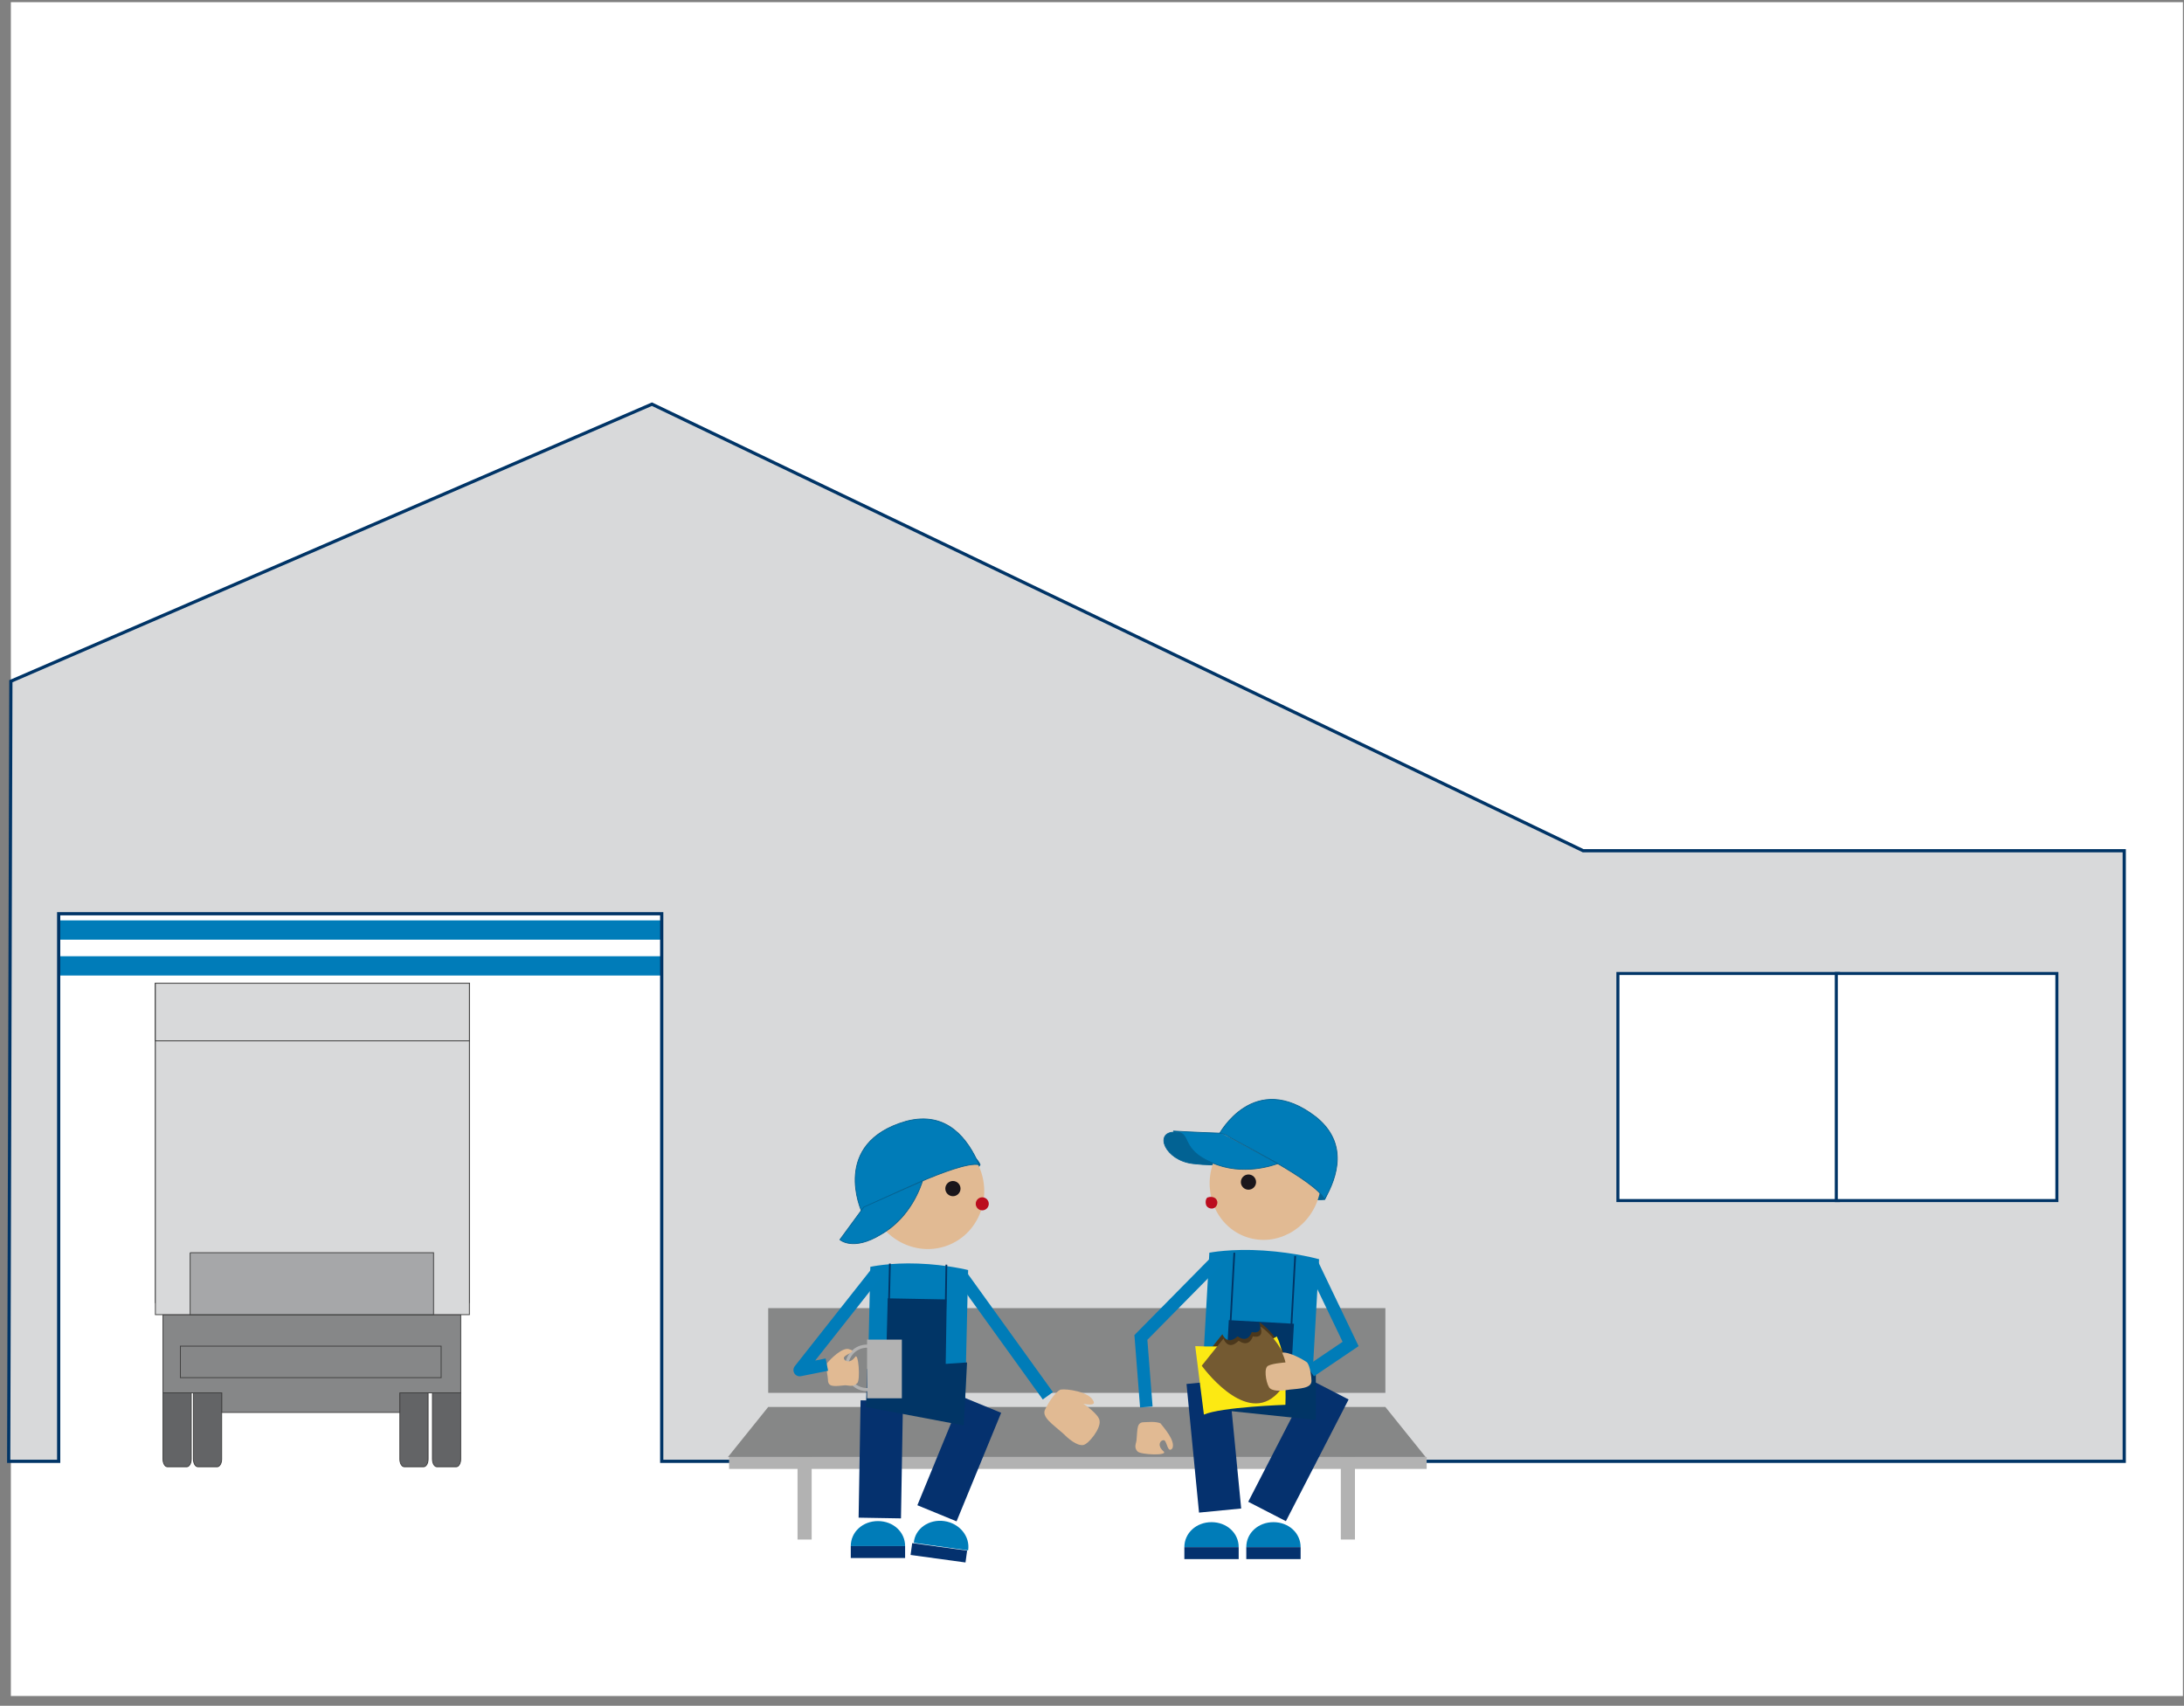 <?xml version="1.0" encoding="utf-8"?>
<!-- Generator: Adobe Illustrator 12.0.0, SVG Export Plug-In  -->
<!DOCTYPE svg PUBLIC "-//W3C//DTD SVG 1.1//EN" "http://www.w3.org/Graphics/SVG/1.1/DTD/svg11.dtd">
<svg  version="1.1" xmlns="http://www.w3.org/2000/svg" xmlns:xlink="http://www.w3.org/1999/xlink" xmlns:a="http://ns.adobe.com/AdobeSVGViewerExtensions/3.0/"
	 width="201" height="157" viewBox="-0.7 -0.2 201 157" enable-background="new -0.7 -0.2 201 157" xml:space="preserve">
<rect x="-0.7" y="-0.2" width="201" height="157" fill="#808080" stroke="none"/>
<defs>
</defs>
<rect x="0.3" fill="#FFFFFF" width="199.9" height="155.9"/>
<line fill="none" stroke="#007CB9" stroke-width="1.775" x1="4.7" y1="88.7" x2="60.2" y2="88.7"/>
<line fill="none" stroke="#007CB9" stroke-width="1.775" x1="4.7" y1="85.4" x2="60.2" y2="85.4"/>
<polygon fill="#D8D9DA" stroke="#003466" stroke-width="0.296" points="0.3,62.5 59.3,37 145,78.1 194.8,78.1 194.8,134.3 
	60.2,134.3 60.2,83.9 4.7,83.9 4.7,134.3 0.1,134.3 "/>
<polygon fill="#868788" stroke="#3F3F3F" stroke-width="7.813200e-002" points="41.7,128 36.1,128 36.1,129.8 19.7,129.8 19.7,128 
	14.3,128 14.3,120.8 41.7,120.8 "/>
<rect x="15.9" y="123.7" fill="none" stroke="#3F3F3F" stroke-width="7.813200e-002" stroke-miterlimit="22.926" width="24" height="2.9"/>
<polyline fill-rule="evenodd" clip-rule="evenodd" fill="#FFFFFF" stroke="#3F3F3F" stroke-width="7.813200e-002" points="
	13.6,90.3 42.5,90.3 42.5,119.7 13.6,119.7 13.6,90.3 "/>
<rect x="13.6" y="90.3" fill="#D8D9DA" stroke="#3F3F3F" stroke-width="7.813200e-002" stroke-miterlimit="22.926" width="28.9" height="30.5"/>
<polyline fill-rule="evenodd" clip-rule="evenodd" fill="#A6A7A9" stroke="#3F3F3F" stroke-width="7.813200e-002" stroke-miterlimit="22.926" points="
	16.8,115.1 39.2,115.1 39.2,120.8 16.8,120.8 16.8,115.1 "/>
<polyline fill-rule="evenodd" clip-rule="evenodd" fill="#FFFFFF" stroke="#3F3F3F" stroke-width="7.813200e-002" points="
	13.6,90.3 42.5,90.3 42.5,95.6 13.6,95.6 13.6,90.3 "/>
<rect x="13.6" y="90.3" fill="#D8D9DA" stroke="#3F3F3F" stroke-width="7.813200e-002" stroke-miterlimit="22.926" width="28.9" height="5.3"/>
<path fill-rule="evenodd" clip-rule="evenodd" fill="#636466" stroke="#3F3F3F" stroke-width="7.813200e-002" d="M39.1,128h2.6v6.1
	c0,0.4-0.2,0.7-0.4,0.7l0,0h-1.8c-0.2,0-0.4-0.3-0.4-0.7l0,0V128"/>
<path fill-rule="evenodd" clip-rule="evenodd" fill="#636466" stroke="#3F3F3F" stroke-width="7.813200e-002" d="M36.1,128h2.6v6.1
	c0,0.4-0.2,0.7-0.4,0.7l0,0h-1.8c-0.2,0-0.4-0.3-0.4-0.7l0,0V128"/>
<path fill-rule="evenodd" clip-rule="evenodd" fill="#636466" stroke="#3F3F3F" stroke-width="7.813200e-002" d="M14.3,128h2.6v6.1
	c0,0.4-0.2,0.7-0.4,0.7l0,0h-1.8c-0.2,0-0.4-0.3-0.4-0.7l0,0V128"/>
<path fill-rule="evenodd" clip-rule="evenodd" fill="#636466" stroke="#3F3F3F" stroke-width="7.813200e-002" d="M17.1,128h2.6v6.1
	c0,0.4-0.2,0.7-0.4,0.7l0,0h-1.8c-0.2,0-0.4-0.3-0.4-0.7l0,0V128"/>
<rect x="148.2" y="89.4" fill="#FFFFFF" stroke="#003466" stroke-width="0.278" width="20.3" height="20.9"/>
<rect x="168.3" y="89.4" fill="#FFFFFF" stroke="#003466" stroke-width="0.278" width="20.3" height="20.9"/>
<rect x="72.7" y="133" fill="#B2B2B2" width="1.3" height="8.5"/>
<rect x="122.7" y="133" fill="#B2B2B2" width="1.3" height="8.5"/>
<polygon fill="#868787" points="130.5,133.9 66.3,133.9 70,129.3 126.8,129.3 "/>
<rect x="70" y="120.2" fill="#868787" width="56.8" height="7.8"/>
<rect x="66.4" y="133.9" fill="#B2B2B2" width="64.2" height="1.1"/>
<path fill="#007CB8" d="M119.9,129.8l-10.1-0.6l0.8-14.1c0,0,2-0.4,5-0.2c3,0.2,5.1,0.8,5.1,0.8L119.9,129.8z"/>
<rect x="112.1" y="121.4" transform="matrix(0.999 5.544285e-002 -5.544285e-002 0.999 7.134 -6.187)" fill="#013566" width="6" height="8.1"/>
<line fill="none" stroke="#013566" stroke-width="0.16" x1="112.9" y1="115.1" x2="112.3" y2="126.1"/>
<line fill="none" stroke="#013566" stroke-width="0.16" x1="118.5" y1="115.4" x2="117.9" y2="126.4"/>
<path fill="#E1BA93" d="M106.5,132.4c-0.2-0.2-0.9,0.3-0.1,1c0.4,0.4-2.1,0.3-2.4,0c-0.4-0.4-0.1-0.8-0.1-1.1c0.1-1,0-1.6,0.7-1.6
	c0.3,0,1-0.1,1.5,0.1c0.3,0.4,1.4,1.6,1.1,2.3C106.8,133.6,106.7,132.6,106.5,132.4z"/>
<path fill="#026293" stroke="#026293" stroke-width="7.218300e-002" d="M121.2,110.2c0,0-1.6,0.2-2.8-0.6c-1.2-0.8-1.8-2.8-0.6-2.6
	C122.7,108.1,121.2,110.2,121.2,110.2z"/>
<path fill="#026293" stroke="#026293" stroke-width="7.218300e-002" d="M109.1,106.9c-2.6-0.3-3.6-2.9-1.7-2.9
	c1.9,0,4.6,2.8,4.6,2.8S111.7,107.2,109.1,106.9z"/>
<ellipse transform="matrix(-0.949 -0.317 0.317 -0.949 191.198 248.41)" fill="#E1BA93" cx="115.8" cy="108.7" rx="5.1" ry="5.4"/>
<path fill="#BB0D1E" d="M110.3,110.7c0.1,0.3,0.5,0.4,0.7,0.3c0.3-0.1,0.4-0.5,0.3-0.7c-0.1-0.3-0.5-0.4-0.8-0.3
	C110.3,110,110.2,110.4,110.3,110.7z"/>
<circle fill="#1A161B" cx="114.2" cy="108.6" r="0.7"/>
<path fill="#007CB8" stroke="#026293" stroke-width="7.218300e-002" stroke-linecap="round" stroke-linejoin="round" d="
	M111.5,104.2c0,0,0.1-0.2,0.7,0.1c0.5,0.4,8.2,4.1,9,5.9c1.2-2.1,2.2-5.2-0.8-7.6C114.7,98.2,111.5,104.2,111.5,104.2z"/>
<path fill="#007CB8" stroke="#026293" stroke-width="7.218300e-002" stroke-linecap="round" stroke-linejoin="round" d="
	M116.9,106.9c-0.3,0.1-3.2,1.2-6.1-0.1c-2.8-1.2-1.9-2.6-3.1-2.8c-0.2,0-0.4,0-0.4-0.1c1.5,0.1,4.4,0.2,4.4,0.2
	S115.4,106.1,116.9,106.9z"/>
<path fill="#007CB8" d="M108.3,142.2c0-1.3,1.1-2.3,2.5-2.3c1.4,0,2.5,1,2.5,2.3H108.3z"/>
<rect x="108.3" y="142.2" fill="#04316E" width="5" height="1.1"/>
<path fill="#007CB8" d="M114,142.2c0-1.3,1.1-2.3,2.5-2.3c1.4,0,2.5,1,2.5,2.3H114z"/>
<rect x="114" y="142.2" fill="#04316E" width="5" height="1.1"/>
<rect x="109.1" y="127" transform="matrix(0.995 -9.676939e-002 9.676939e-002 0.995 -12.346 11.373)" fill="#05316E" width="3.9" height="11.9"/>
<rect x="116.9" y="127" transform="matrix(0.889 0.458 -0.458 0.889 74.191 -39.621)" fill="#05316E" width="3.9" height="12.6"/>
<polygon fill="#013566" points="110.3,124.6 120.4,125.6 120.4,130.5 109.9,129.4 "/>
<polyline fill="none" stroke="#007CB9" stroke-width="1.155" points="111.4,115.7 104.3,122.9 104.8,129.3 "/>
<path fill="#4C381C" d="M111.8,122.6l-2,2.5c0,0,3.8,5.3,6.7,2.8c2.9-2.5-0.4-5.9-1.3-6.4c0.4,1.2-0.7,0.9-0.7,0.9s-0.3,1.1-1.3,0.4
	C112.2,123.7,111.8,122.6,111.8,122.6z"/>
<path fill="#FCE913" d="M110.1,130c1.6-0.7,7.5-0.9,7.5-0.9s0.2-4.4-0.8-6.3c-1.6,1.2-7.5,0.9-7.5,0.9S109.9,128.5,110.1,130z"/>
<path fill="#745A32" d="M111.9,123l-2,2.5c0,0,3.8,5.3,6.7,2.8c2.9-2.5-0.4-5.9-1.3-6.4c0.4,1.2-0.7,0.9-0.7,0.9s-0.3,1.1-1.3,0.4
	C112.3,124.2,111.9,123,111.9,123z"/>
<polyline fill="none" stroke="#007CB8" stroke-width="1.155" points="120.1,116.2 123.6,123.5 119.9,126 "/>
<path fill="#DFB991" d="M117.6,125.2c0,0-1.5,0.1-1.7,0.4c-0.3,0.4,0,1.8,0.3,2c0.4,0.3,1.2,0.2,1.8,0.1c0.9-0.1,2-0.1,2-0.8
	c0-0.3-0.1-1.3-0.4-1.7c-0.4-0.3-1.7-1-2.3-0.9C117.6,125,117.6,125.2,117.6,125.2z"/>
<path fill="#E1BA93" d="M99,129c0,0,1.5,1,1.5,1.6c0.1,0.7-1,2.1-1.5,2.2c-0.6,0.1-1.4-0.6-1.9-1.1c-0.9-0.8-2-1.5-1.6-2.2
	c0.2-0.4,0.8-1.5,1.4-1.8c0.6-0.1,2.6,0.2,3,1C100.3,129.3,99,129,99,129z"/>
<line fill="none" stroke="#007CB8" stroke-width="1.155" stroke-linecap="square" stroke-linejoin="round" x1="88.2" y1="117.8" x2="95.4" y2="127.8"/>
<path fill="#007CB8" d="M88.1,129.7l-9-0.2l0.3-13.1c0,0,1.8-0.4,4.4-0.3c2.7,0.1,4.6,0.6,4.6,0.6L88.1,129.7z"/>
<polygon fill="#013566" points="86.2,127.5 80.8,127.3 81,119.3 86.4,119.4 "/>
<line fill="none" stroke="#013566" stroke-width="0.16" x1="81.2" y1="116.1" x2="80.9" y2="128.8"/>
<line fill="none" stroke="#013566" stroke-width="0.16" x1="86.4" y1="116.2" x2="86.2" y2="128.9"/>
<path fill="#026293" stroke="#026293" stroke-width="7.218300e-002" d="M89.5,107c0,0-0.8,1.4-2.2,1.9c-1.4,0.5-3.4-0.2-2.5-1.1
	C88.6,104.4,89.5,107,89.5,107z"/>
<ellipse transform="matrix(0.916 -0.402 0.402 0.916 -36.793 43.143)" fill="#E1BA93" cx="84.5" cy="109.3" rx="5.3" ry="5.5"/>
<circle fill="#BB0D1E" cx="89.7" cy="110.6" r="0.6"/>
<path fill="#007CB8" stroke="#026293" stroke-width="7.218300e-002" stroke-linecap="round" stroke-linejoin="round" d="M78.6,111.3
	c0,0-0.1-0.2,0.5-0.5c0.6-0.2,8.4-4.2,10.3-3.8c-1-2.3-2.9-5-6.7-4C75.7,105,78.6,111.3,78.6,111.3z"/>
<path fill="#007CB8" stroke="#026293" stroke-width="7.218300e-002" stroke-linecap="round" stroke-linejoin="round" d="M84.2,108.5
	c-0.1,0.3-1,3.3-3.8,4.9c-2.6,1.6-3.8,0.5-3.8,0.5l2.2-3C78.8,110.9,82.6,109.2,84.2,108.5z"/>
<circle fill="#1A161B" cx="87" cy="109.2" r="0.7"/>
<path fill="#007CB8" d="M77.6,142.1c0-1.3,1.1-2.3,2.5-2.3c1.4,0,2.5,1,2.5,2.3H77.6z"/>
<rect x="77.6" y="142.1" fill="#04316E" width="5" height="1.1"/>
<path fill="#007CB8" d="M88.4,142.5c0.2-1.3-0.8-2.5-2.2-2.7c-1.4-0.2-2.7,0.7-2.8,2L88.4,142.5z"/>
<rect x="83.2" y="142.1" transform="matrix(0.991 0.136 -0.136 0.991 20.127 -10.308)" fill="#04316E" width="5.1" height="1.1"/>
<rect x="78.4" y="128.7" transform="matrix(1 1.691721e-002 -1.691721e-002 1 2.28 -1.34)" fill="#05316E" width="3.9" height="10.8"/>
<rect x="85.6" y="128.7" transform="matrix(0.925 0.38 -0.38 0.925 57.558 -23.222)" fill="#05316E" width="3.9" height="10.8"/>
<polygon fill="#013566" points="79,129.3 88,131 88.3,125.2 79.1,125.8 "/>
<rect x="79.1" y="123.1" fill="#B2B2B2" width="3.2" height="5.4"/>
<path fill="none" stroke="#B2B2B2" stroke-width="0.289" d="M81,125.7c0,1.1-0.8,2-1.9,2s-1.9-0.9-1.9-2c0-1.1,0.8-2,1.9-2
	S81,124.6,81,125.7z"/>
<path fill="#E1BA93" d="M77,124.7c-0.2,0.2,0.4,0.8,1,0c0.3-0.5,0.5,2.1,0.2,2.4c-0.4,0.4-0.8,0.2-1.1,0.2c-1,0.1-1.6,0.2-1.6-0.5
	c0-0.3-0.2-1-0.1-1.5c0.3-0.4,1.5-1.6,2.1-1.3C78.2,124.2,77.2,124.4,77,124.7z"/>
<polyline fill="none" stroke="#007CB9" stroke-width="1.155" stroke-linejoin="round" points="80,116.9 72.9,125.9 75.4,125.4 "/>
</svg>
